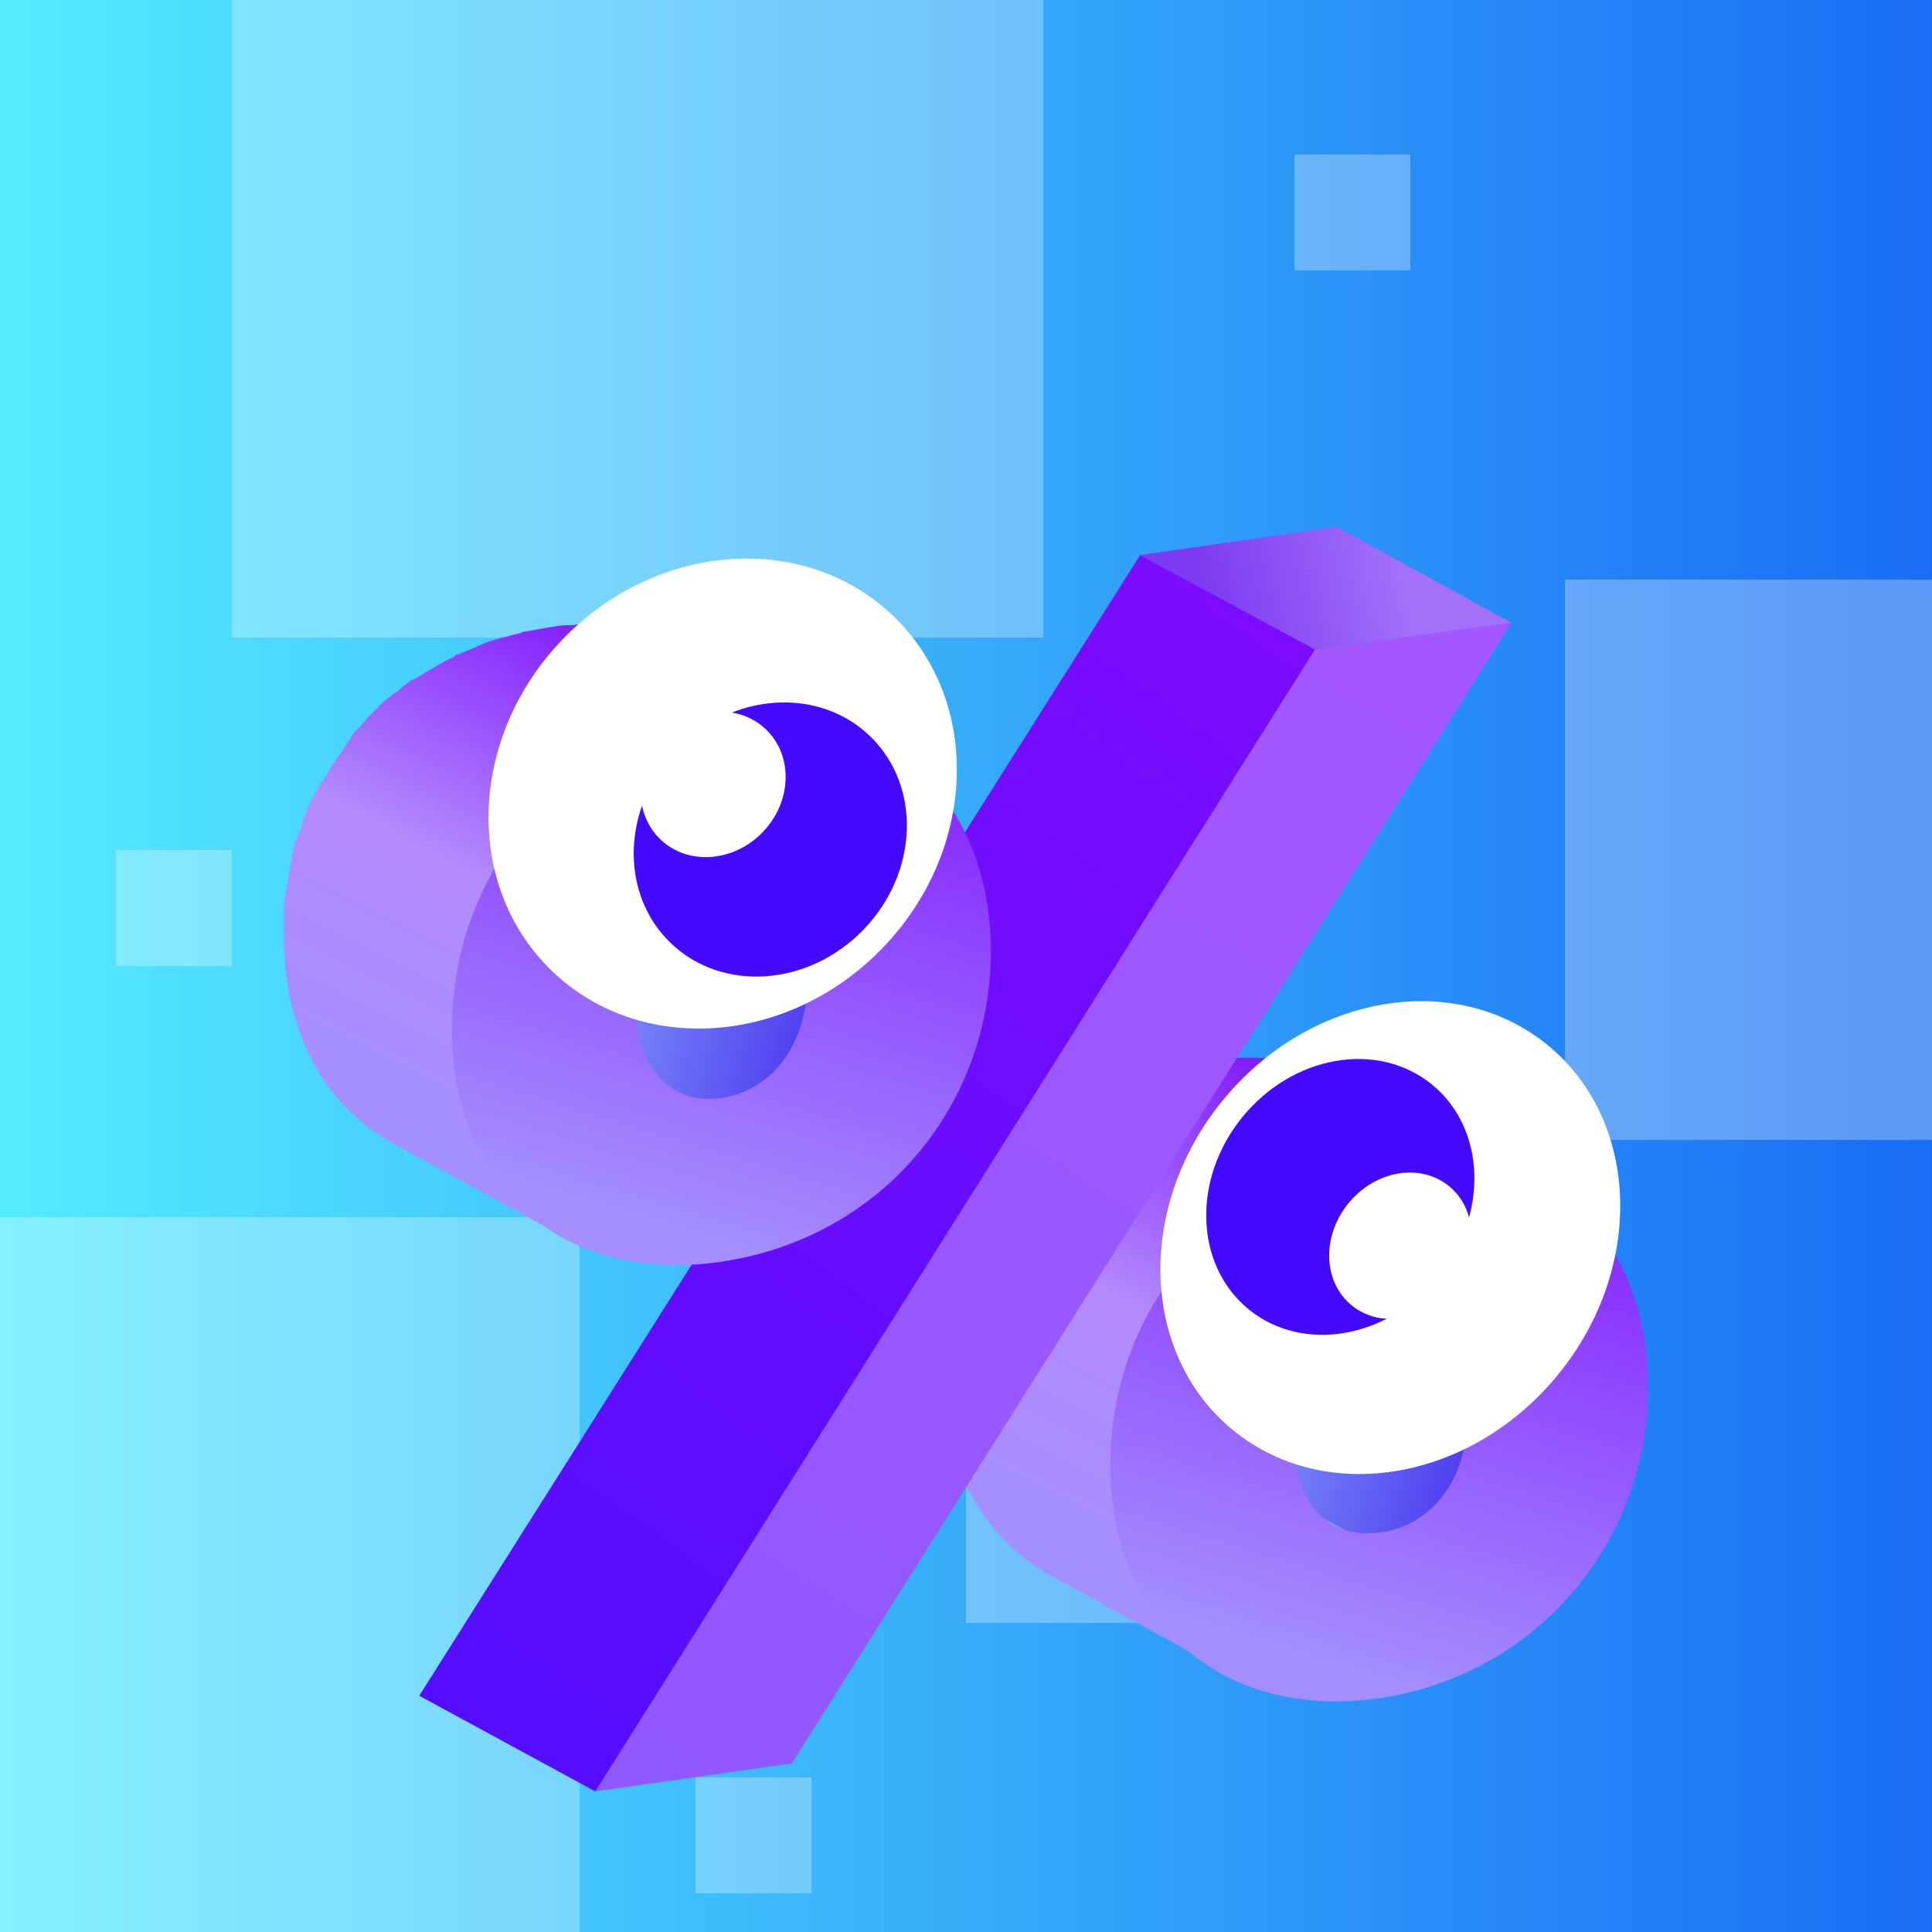 <svg width="100" height="100" viewBox="0 0 100 100" fill="none" xmlns="http://www.w3.org/2000/svg">
<g clip-path="url(#clip0_12370_285157)">
<path d="M100.5 0H-0.5V101H100.5V0Z" fill="url(#paint0_linear_12370_285157)"/>
<rect opacity="0.3" x="-21" y="63" width="51" height="51" fill="#F8FAFF"/>
<rect opacity="0.3" x="81" y="30" width="29" height="29" fill="#F8FAFF"/>
<rect opacity="0.3" x="12" y="-9" width="42" height="42" fill="#F8FAFF"/>
<rect opacity="0.3" x="50" y="64" width="20" height="20" fill="#F8FAFF"/>
<rect opacity="0.3" width="6" height="6" transform="matrix(-1 0 0 1 62 43)" fill="#F8FAFF"/>
<rect opacity="0.3" width="6" height="6" transform="matrix(-1 0 0 1 12 44)" fill="#F8FAFF"/>
<rect opacity="0.3" width="6" height="6" transform="matrix(-1 0 0 1 42 92)" fill="#F8FAFF"/>
<rect opacity="0.3" width="6" height="6" transform="matrix(-1 0 0 1 73 8)" fill="#F8FAFF"/>
<g filter="url(#filter0_d_12370_285157)">
<path d="M73.98 58.446L64.712 53.373C65.997 54.117 66.877 55.673 66.877 58.04C66.877 59.055 66.742 60.002 66.403 60.814C66.268 61.084 66.2 61.355 66.065 61.626C65.93 61.829 65.862 62.032 65.727 62.234C65.591 62.37 65.456 62.573 65.389 62.708C65.253 62.843 65.118 62.979 64.983 63.114C64.847 63.249 64.644 63.385 64.509 63.52C64.306 63.655 64.036 63.791 63.833 63.926C63.359 64.129 62.886 64.264 62.412 64.332C61.803 64.399 61.262 64.399 60.788 64.264C60.586 64.196 60.315 64.129 60.112 63.993C60.044 63.993 60.044 63.926 59.977 63.926L69.245 68.999C69.312 68.999 69.312 69.067 69.38 69.067C69.583 69.202 69.786 69.27 70.056 69.338C70.53 69.473 71.071 69.473 71.68 69.405C72.153 69.338 72.695 69.202 73.1 68.999C73.371 68.864 73.574 68.729 73.777 68.594C73.98 68.458 74.115 68.323 74.251 68.188C74.386 68.052 74.521 67.917 74.656 67.782C74.792 67.646 74.927 67.444 74.995 67.308C75.13 67.105 75.265 66.902 75.333 66.699C75.468 66.429 75.603 66.158 75.671 65.888C75.942 65.076 76.145 64.129 76.145 63.114C76.212 60.746 75.333 59.123 73.98 58.446Z" fill="url(#paint1_linear_12370_285157)"/>
<path d="M70.506 46.136C70.374 46.07 70.242 46.004 70.11 45.938C69.45 45.608 68.723 45.344 67.997 45.146C66.346 44.749 64.562 44.617 62.515 44.882C60.798 45.146 59.213 45.608 57.826 46.269C57.033 46.665 56.307 47.061 55.581 47.589C55.052 47.986 54.458 48.382 53.995 48.844C53.533 49.24 53.137 49.703 52.741 50.165C52.344 50.627 51.948 51.09 51.618 51.552C51.288 52.08 50.892 52.609 50.627 53.137C50.297 53.797 49.967 54.524 49.703 55.25C49.042 57.033 48.712 58.949 48.712 60.864C48.712 65.685 50.825 69.648 54.524 71.629L63.572 76.582C59.939 74.601 57.76 70.638 57.76 65.817C57.76 63.836 58.09 61.921 58.751 60.204C59.015 59.477 59.345 58.817 59.675 58.09C60.005 57.562 60.336 56.968 60.666 56.505C60.996 56.043 61.392 55.581 61.789 55.118C62.185 54.656 62.647 54.26 63.043 53.797C63.572 53.335 64.1 52.939 64.628 52.543C65.355 52.08 66.081 51.618 66.874 51.222C68.327 50.561 69.912 50.033 71.563 49.835C73.544 49.571 75.393 49.637 77.044 50.099C77.771 50.297 78.498 50.561 79.158 50.892C79.29 50.958 79.422 51.024 79.554 51.09L70.506 46.136Z" fill="url(#paint2_linear_12370_285157)"/>
<path d="M71.453 49.674C79.907 48.475 85.367 54.068 85.3 61.857C85.3 69.779 79.575 76.703 71.386 77.901C62.931 79.099 57.405 73.574 57.472 65.785C57.472 57.796 63.197 50.805 71.453 49.674ZM71.453 69.313C73.982 68.98 75.98 66.717 75.98 63.122C75.98 59.593 73.982 57.796 71.519 58.129C68.856 58.528 66.992 60.658 66.992 64.386C66.925 67.915 68.856 69.713 71.453 69.313Z" fill="url(#paint3_linear_12370_285157)"/>
<path d="M68.062 23.616L59.015 18.728L69.185 17.275L78.233 22.229L68.062 23.616Z" fill="url(#paint4_linear_12370_285157)"/>
<path d="M68.063 23.615L78.233 22.229L40.985 81.271L30.814 82.724L68.063 23.615Z" fill="url(#paint5_linear_12370_285157)"/>
<path d="M30.814 82.724L21.7 77.771L59.014 18.729L68.062 23.616L30.814 82.724Z" fill="url(#paint6_linear_12370_285157)"/>
<path d="M39.915 36.169L30.679 31.113C31.959 31.855 32.836 33.406 32.836 35.698C32.836 35.967 32.836 36.169 32.836 36.439C32.836 36.507 32.836 36.574 32.836 36.642C32.836 36.776 32.769 36.978 32.769 37.113C32.769 37.181 32.769 37.316 32.701 37.383C32.701 37.518 32.634 37.653 32.634 37.788C32.634 37.855 32.566 37.922 32.566 38.057C32.499 38.192 32.499 38.327 32.431 38.462C32.431 38.529 32.364 38.596 32.364 38.664C32.297 38.934 32.162 39.136 32.027 39.406C32.027 39.473 31.959 39.54 31.959 39.54C31.892 39.675 31.825 39.81 31.757 39.945C31.69 40.012 31.69 40.08 31.622 40.08C31.555 40.215 31.488 40.282 31.42 40.349C31.353 40.417 31.353 40.417 31.285 40.484C31.151 40.619 31.083 40.687 30.948 40.821L30.881 40.889C30.746 41.023 30.611 41.158 30.409 41.226C30.341 41.293 30.207 41.361 30.139 41.428L30.072 41.495C29.937 41.563 29.802 41.63 29.667 41.698H29.6C29.465 41.765 29.398 41.765 29.263 41.833C29.195 41.833 29.195 41.833 29.128 41.9C29.061 41.9 28.926 41.967 28.858 41.967C28.791 41.967 28.791 41.967 28.724 41.967C28.589 41.967 28.454 42.035 28.319 42.035C28.117 42.035 27.915 42.102 27.78 42.102C27.712 42.102 27.712 42.102 27.645 42.102C27.443 42.102 27.308 42.102 27.105 42.035H27.038C26.903 42.035 26.701 41.967 26.566 41.9H26.499C26.297 41.833 26.162 41.765 26.027 41.698L35.263 46.754C35.33 46.754 35.33 46.821 35.398 46.821C35.533 46.889 35.667 46.956 35.802 46.956H35.87C35.937 46.956 36.005 47.024 36.072 47.024C36.139 47.024 36.274 47.091 36.342 47.091H36.409C36.611 47.091 36.746 47.158 36.948 47.158C37.016 47.158 37.016 47.158 37.083 47.158C37.285 47.158 37.42 47.158 37.623 47.091C37.757 47.091 37.892 47.024 38.027 47.024C38.094 47.024 38.094 47.024 38.162 47.024C38.297 47.024 38.364 46.956 38.431 46.956C38.499 46.956 38.499 46.956 38.566 46.889C38.701 46.821 38.769 46.821 38.904 46.754H38.971C39.106 46.687 39.24 46.619 39.375 46.552L39.443 46.484C39.51 46.417 39.578 46.417 39.645 46.349C39.645 46.349 39.645 46.349 39.712 46.349C39.847 46.215 39.982 46.147 40.184 46.012C40.184 46.012 40.184 46.012 40.252 45.945C40.387 45.81 40.454 45.743 40.589 45.608C40.589 45.608 40.589 45.608 40.656 45.541C40.656 45.541 40.724 45.473 40.724 45.406C40.791 45.338 40.858 45.203 40.926 45.136L40.993 45.069L41.061 45.001C41.128 44.866 41.196 44.731 41.263 44.597C41.263 44.529 41.331 44.529 41.331 44.462C41.331 44.462 41.331 44.462 41.331 44.394C41.465 44.192 41.533 43.922 41.667 43.653V43.585C41.667 43.518 41.667 43.518 41.735 43.45C41.802 43.316 41.802 43.181 41.87 43.046C41.87 42.979 41.937 42.911 41.937 42.776C41.937 42.642 42.005 42.507 42.005 42.372C42.005 42.304 42.005 42.237 42.072 42.102C42.072 41.967 42.139 41.765 42.139 41.63C42.139 41.563 42.139 41.495 42.139 41.428C42.139 41.158 42.139 40.956 42.139 40.687C42.072 38.462 41.196 36.911 39.915 36.169Z" fill="url(#paint7_linear_12370_285157)"/>
<path d="M36.032 23.483L45.079 28.437C45.212 28.503 45.344 28.569 45.476 28.635L36.428 23.681C36.296 23.616 36.164 23.549 36.032 23.483Z" fill="url(#paint8_linear_12370_285157)"/>
<path d="M23.615 43.296C23.615 43.032 23.615 42.833 23.615 42.569C23.615 42.503 23.615 42.437 23.615 42.305C23.615 42.173 23.615 41.975 23.615 41.843C23.615 41.777 23.615 41.645 23.615 41.578C23.615 41.446 23.615 41.314 23.681 41.116C23.681 40.984 23.681 40.918 23.747 40.786C23.747 40.654 23.813 40.522 23.813 40.39C23.813 40.258 23.879 40.192 23.879 40.059C23.879 39.927 23.945 39.795 23.945 39.663C23.945 39.531 24.012 39.465 24.012 39.333C24.012 39.201 24.078 39.069 24.078 38.937C24.078 38.805 24.144 38.739 24.144 38.607C24.21 38.474 24.21 38.342 24.276 38.21C24.342 38.078 24.342 38.012 24.408 37.88C24.474 37.748 24.474 37.616 24.54 37.55V37.484C24.672 37.154 24.804 36.889 24.87 36.625C24.87 36.559 24.936 36.493 24.936 36.427C25.068 36.097 25.2 35.833 25.398 35.569C25.465 35.503 25.465 35.437 25.53 35.37C25.663 35.172 25.729 34.974 25.861 34.842C25.927 34.776 25.927 34.71 25.993 34.644C26.125 34.38 26.323 34.182 26.455 33.917L26.521 33.852C26.653 33.653 26.785 33.455 26.917 33.257C26.983 33.191 27.049 33.125 27.049 33.059C27.182 32.927 27.314 32.795 27.38 32.597C27.446 32.531 27.512 32.465 27.578 32.398C27.71 32.266 27.842 32.068 27.974 31.936C28.04 31.87 28.04 31.87 28.106 31.804C28.304 31.606 28.503 31.408 28.701 31.21C28.767 31.144 28.767 31.144 28.833 31.078C29.031 30.946 29.229 30.747 29.427 30.615C29.493 30.549 29.559 30.483 29.625 30.483C29.823 30.285 30.087 30.153 30.286 30.021C30.286 30.021 30.352 30.021 30.352 29.955C30.682 29.757 31.012 29.559 31.342 29.361C31.408 29.361 31.408 29.294 31.474 29.294C31.805 29.096 32.135 28.964 32.465 28.766C32.531 28.766 32.597 28.7 32.663 28.7C32.993 28.568 33.324 28.436 33.654 28.304C33.72 28.304 33.72 28.304 33.786 28.238C34.116 28.106 34.38 28.04 34.711 27.908C34.776 27.908 34.843 27.842 34.909 27.842C35.239 27.709 35.569 27.643 35.965 27.577C36.031 27.577 36.097 27.577 36.163 27.511C36.56 27.445 36.89 27.379 37.286 27.313C37.616 27.247 38.013 27.247 38.343 27.181C38.409 27.181 38.475 27.181 38.607 27.181C38.937 27.181 39.267 27.115 39.598 27.115C39.664 27.115 39.664 27.115 39.73 27.115C39.994 27.115 40.324 27.115 40.588 27.181C40.654 27.181 40.72 27.181 40.786 27.181C41.117 27.181 41.381 27.247 41.711 27.313C41.777 27.313 41.843 27.313 41.843 27.313C42.107 27.379 42.371 27.379 42.636 27.445C42.702 27.445 42.768 27.445 42.768 27.511C43.032 27.577 43.296 27.643 43.56 27.776C43.626 27.776 43.692 27.842 43.692 27.842C43.956 27.908 44.221 28.04 44.485 28.172C44.485 28.172 44.551 28.172 44.551 28.238C44.815 28.37 45.079 28.502 45.343 28.634L36.428 23.681C36.362 23.681 36.295 23.615 36.23 23.615L36.031 23.483C35.899 23.417 35.767 23.351 35.635 23.285C35.635 23.285 35.569 23.285 35.569 23.218C35.305 23.087 35.041 23.02 34.776 22.888C34.711 22.888 34.645 22.822 34.645 22.822C34.38 22.756 34.182 22.69 33.918 22.624H33.852C33.786 22.624 33.72 22.624 33.72 22.558C33.39 22.558 33.126 22.558 32.861 22.492C32.795 22.492 32.729 22.492 32.729 22.492C32.465 22.426 32.135 22.426 31.805 22.36C31.739 22.36 31.672 22.36 31.607 22.36C31.342 22.36 31.012 22.36 30.748 22.294C30.682 22.294 30.682 22.294 30.616 22.294C30.286 22.294 29.955 22.294 29.625 22.36C29.559 22.36 29.493 22.36 29.361 22.36C29.031 22.36 28.701 22.426 28.304 22.492C27.908 22.558 27.578 22.624 27.182 22.69C27.116 22.69 27.049 22.69 26.983 22.756C26.653 22.822 26.257 22.954 25.927 23.02C25.861 23.02 25.795 23.087 25.729 23.087C25.398 23.152 25.068 23.285 24.804 23.417C24.738 23.417 24.738 23.417 24.672 23.483C24.342 23.615 24.012 23.747 23.681 23.879C23.615 23.879 23.615 23.879 23.549 23.945L23.483 24.011C23.153 24.143 22.823 24.341 22.492 24.539C22.427 24.539 22.427 24.605 22.36 24.605C22.03 24.804 21.7 25.002 21.37 25.2C21.37 25.2 21.37 25.2 21.304 25.2C21.106 25.332 20.841 25.53 20.643 25.728C20.577 25.794 20.511 25.86 20.445 25.86C20.247 25.992 20.049 26.191 19.851 26.323L19.785 26.389C19.587 26.587 19.389 26.785 19.19 26.983C19.124 27.049 19.124 27.049 19.058 27.115C18.926 27.247 18.794 27.445 18.662 27.577L18.596 27.643C18.53 27.709 18.53 27.709 18.464 27.776C18.332 27.908 18.2 28.04 18.134 28.238C18.068 28.304 18.002 28.37 18.002 28.436C17.869 28.634 17.737 28.832 17.605 29.03L17.539 29.096C17.407 29.361 17.209 29.559 17.077 29.823C17.011 29.889 17.011 29.955 16.945 30.021C16.813 30.219 16.747 30.417 16.615 30.549C16.615 30.615 16.549 30.615 16.549 30.681C16.549 30.681 16.549 30.747 16.483 30.747C16.351 31.012 16.152 31.342 16.02 31.606C16.02 31.672 15.954 31.738 15.954 31.804C15.822 32.068 15.69 32.398 15.624 32.663V32.729C15.558 32.861 15.558 32.993 15.492 33.059C15.426 33.191 15.426 33.257 15.36 33.389C15.294 33.587 15.228 33.653 15.228 33.785C15.228 33.917 15.162 33.984 15.162 34.116C15.096 34.248 15.096 34.38 15.096 34.512C15.096 34.644 15.03 34.71 15.03 34.842C15.03 34.974 14.964 35.106 14.964 35.238C14.964 35.37 14.898 35.437 14.898 35.569C14.898 35.701 14.832 35.833 14.832 35.965C14.832 36.097 14.765 36.163 14.765 36.295C14.765 36.427 14.7 36.559 14.7 36.757C14.7 36.823 14.7 36.956 14.7 37.022C14.7 37.154 14.7 37.352 14.7 37.484C14.7 37.55 14.7 37.616 14.7 37.748C14.7 38.012 14.7 38.21 14.7 38.474C14.7 43.428 16.813 47.324 20.445 49.239L29.493 54.193C25.795 52.079 23.615 48.183 23.615 43.296Z" fill="url(#paint9_linear_12370_285157)"/>
<path d="M51.288 39.233C51.288 47.24 45.616 54.113 37.275 55.314C28.934 56.516 23.329 51.177 23.396 43.17C23.396 35.43 28.867 28.29 37.342 27.089C45.883 25.888 51.288 31.493 51.288 39.233ZM32.871 41.836C32.871 45.372 34.806 47.174 37.275 46.84C39.811 46.507 41.812 44.238 41.812 40.568C41.812 37.098 39.877 35.297 37.342 35.63C34.739 36.03 32.871 38.232 32.871 41.836Z" fill="url(#paint10_linear_12370_285157)"/>
</g>
<path d="M63.842 74.042C68.645 77.949 76.175 76.647 80.66 71.133C85.145 65.619 84.887 57.982 80.083 54.075C75.28 50.167 67.75 51.47 63.265 56.984C58.78 62.498 59.038 70.135 63.842 74.042Z" fill="white"/>
<path d="M64.637 67.776C67.439 70.055 71.831 69.295 74.448 66.079C77.064 62.862 76.913 58.407 74.111 56.128C71.309 53.849 66.917 54.609 64.301 57.825C61.684 61.042 61.835 65.497 64.637 67.776Z" fill="#430AFF"/>
<path d="M69.967 67.569C71.454 68.778 73.784 68.375 75.172 66.668C76.561 64.962 76.481 62.598 74.994 61.388C73.507 60.179 71.177 60.582 69.788 62.289C68.4 63.996 68.48 66.36 69.967 67.569Z" fill="white"/>
<path d="M28.556 50.246C23.983 45.834 24.238 38.15 29.126 33.085C34.014 28.02 41.683 27.49 46.256 31.903C50.829 36.316 50.574 43.999 45.686 49.064C40.798 54.13 33.129 54.659 28.556 50.246Z" fill="white"/>
<path d="M34.708 48.803C32.04 46.229 32.189 41.747 35.04 38.792C37.891 35.837 42.365 35.529 45.033 38.103C47.7 40.676 47.551 45.158 44.7 48.113C41.849 51.068 37.375 51.377 34.708 48.803Z" fill="#430AFF"/>
<path d="M34.175 43.438C32.759 42.072 32.838 39.694 34.351 38.126C35.864 36.558 38.238 36.395 39.653 37.76C41.069 39.126 40.989 41.504 39.477 43.072C37.964 44.64 35.59 44.804 34.175 43.438Z" fill="white"/>
</g>
<defs>
<filter id="filter0_d_12370_285157" x="-15.3" y="-2.725" width="130.601" height="125.449" filterUnits="userSpaceOnUse" color-interpolation-filters="sRGB">
<feFlood flood-opacity="0" result="BackgroundImageFix"/>
<feColorMatrix in="SourceAlpha" type="matrix" values="0 0 0 0 0 0 0 0 0 0 0 0 0 0 0 0 0 0 127 0" result="hardAlpha"/>
<feOffset dy="10"/>
<feGaussianBlur stdDeviation="15"/>
<feColorMatrix type="matrix" values="0 0 0 0 0.475 0 0 0 0 0.678 0 0 0 0 1 0 0 0 1 0"/>
<feBlend mode="normal" in2="BackgroundImageFix" result="effect1_dropShadow_12370_285157"/>
<feBlend mode="normal" in="SourceGraphic" in2="effect1_dropShadow_12370_285157" result="shape"/>
</filter>
<linearGradient id="paint0_linear_12370_285157" x1="-0.5" y1="50.5" x2="100.5" y2="50.5" gradientUnits="userSpaceOnUse">
<stop stop-color="#55ECFF"/>
<stop offset="0.996" stop-color="#196DF5"/>
</linearGradient>
<linearGradient id="paint1_linear_12370_285157" x1="76.148" y1="64.906" x2="66.123" y2="62.165" gradientUnits="userSpaceOnUse">
<stop stop-color="#4E3EF0"/>
<stop offset="1" stop-color="#7C8DF9"/>
</linearGradient>
<linearGradient id="paint2_linear_12370_285157" x1="52.47" y1="70.786" x2="66.37" y2="43.057" gradientUnits="userSpaceOnUse">
<stop stop-color="#A38FFF"/>
<stop offset="0.469" stop-color="#B38AFC"/>
<stop offset="1" stop-color="#7B0BFF"/>
</linearGradient>
<linearGradient id="paint3_linear_12370_285157" x1="75.297" y1="49.512" x2="67.312" y2="75.809" gradientUnits="userSpaceOnUse">
<stop stop-color="#8624FE"/>
<stop offset="1" stop-color="#A48EFE"/>
</linearGradient>
<linearGradient id="paint4_linear_12370_285157" x1="62.501" y1="21.437" x2="72.57" y2="19.152" gradientUnits="userSpaceOnUse">
<stop stop-color="#7D3BF1"/>
<stop offset="1" stop-color="#A371F9"/>
</linearGradient>
<linearGradient id="paint5_linear_12370_285157" x1="35.34" y1="82.559" x2="73.948" y2="22.001" gradientUnits="userSpaceOnUse">
<stop stop-color="#9157FF"/>
<stop offset="1" stop-color="#A557FF"/>
</linearGradient>
<linearGradient id="paint6_linear_12370_285157" x1="24.489" y1="79.098" x2="71.721" y2="13.445" gradientUnits="userSpaceOnUse">
<stop stop-color="#550DFF"/>
<stop offset="0.998" stop-color="#820BFF"/>
</linearGradient>
<linearGradient id="paint7_linear_12370_285157" x1="42.139" y1="42.624" x2="32.148" y2="39.897" gradientUnits="userSpaceOnUse">
<stop stop-color="#4E3EF0"/>
<stop offset="1" stop-color="#7C8DF9"/>
</linearGradient>
<linearGradient id="paint8_linear_12370_285157" x1="36.057" y1="26.061" x2="45.51" y2="26.061" gradientUnits="userSpaceOnUse">
<stop stop-color="#AA2424"/>
<stop offset="0.241" stop-color="#FF0000"/>
<stop offset="0.334" stop-color="#C50000"/>
<stop offset="0.454" stop-color="#810000"/>
<stop offset="0.51" stop-color="#660000"/>
<stop offset="0.534" stop-color="#7C0000"/>
<stop offset="0.591" stop-color="#AA0000"/>
<stop offset="0.646" stop-color="#CF0000"/>
<stop offset="0.697" stop-color="#E90000"/>
<stop offset="0.742" stop-color="#F90000"/>
<stop offset="0.777" stop-color="#FF0000"/>
<stop offset="0.829" stop-color="#FF1F1F"/>
<stop offset="0.903" stop-color="#FF4646"/>
<stop offset="0.962" stop-color="#FF5D5D"/>
<stop offset="0.998" stop-color="#FF6666"/>
</linearGradient>
<linearGradient id="paint9_linear_12370_285157" x1="18.433" y1="48.385" x2="32.429" y2="20.697" gradientUnits="userSpaceOnUse">
<stop stop-color="#A38FFF"/>
<stop offset="0.469" stop-color="#B38AFC"/>
<stop offset="1" stop-color="#7B0BFF"/>
</linearGradient>
<linearGradient id="paint10_linear_12370_285157" x1="41.262" y1="26.927" x2="33.29" y2="53.237" gradientUnits="userSpaceOnUse">
<stop stop-color="#8624FE"/>
<stop offset="1" stop-color="#A48EFE"/>
</linearGradient>
<clipPath id="clip0_12370_285157">
<rect width="100" height="100" fill="white"/>
</clipPath>
</defs>
</svg>
